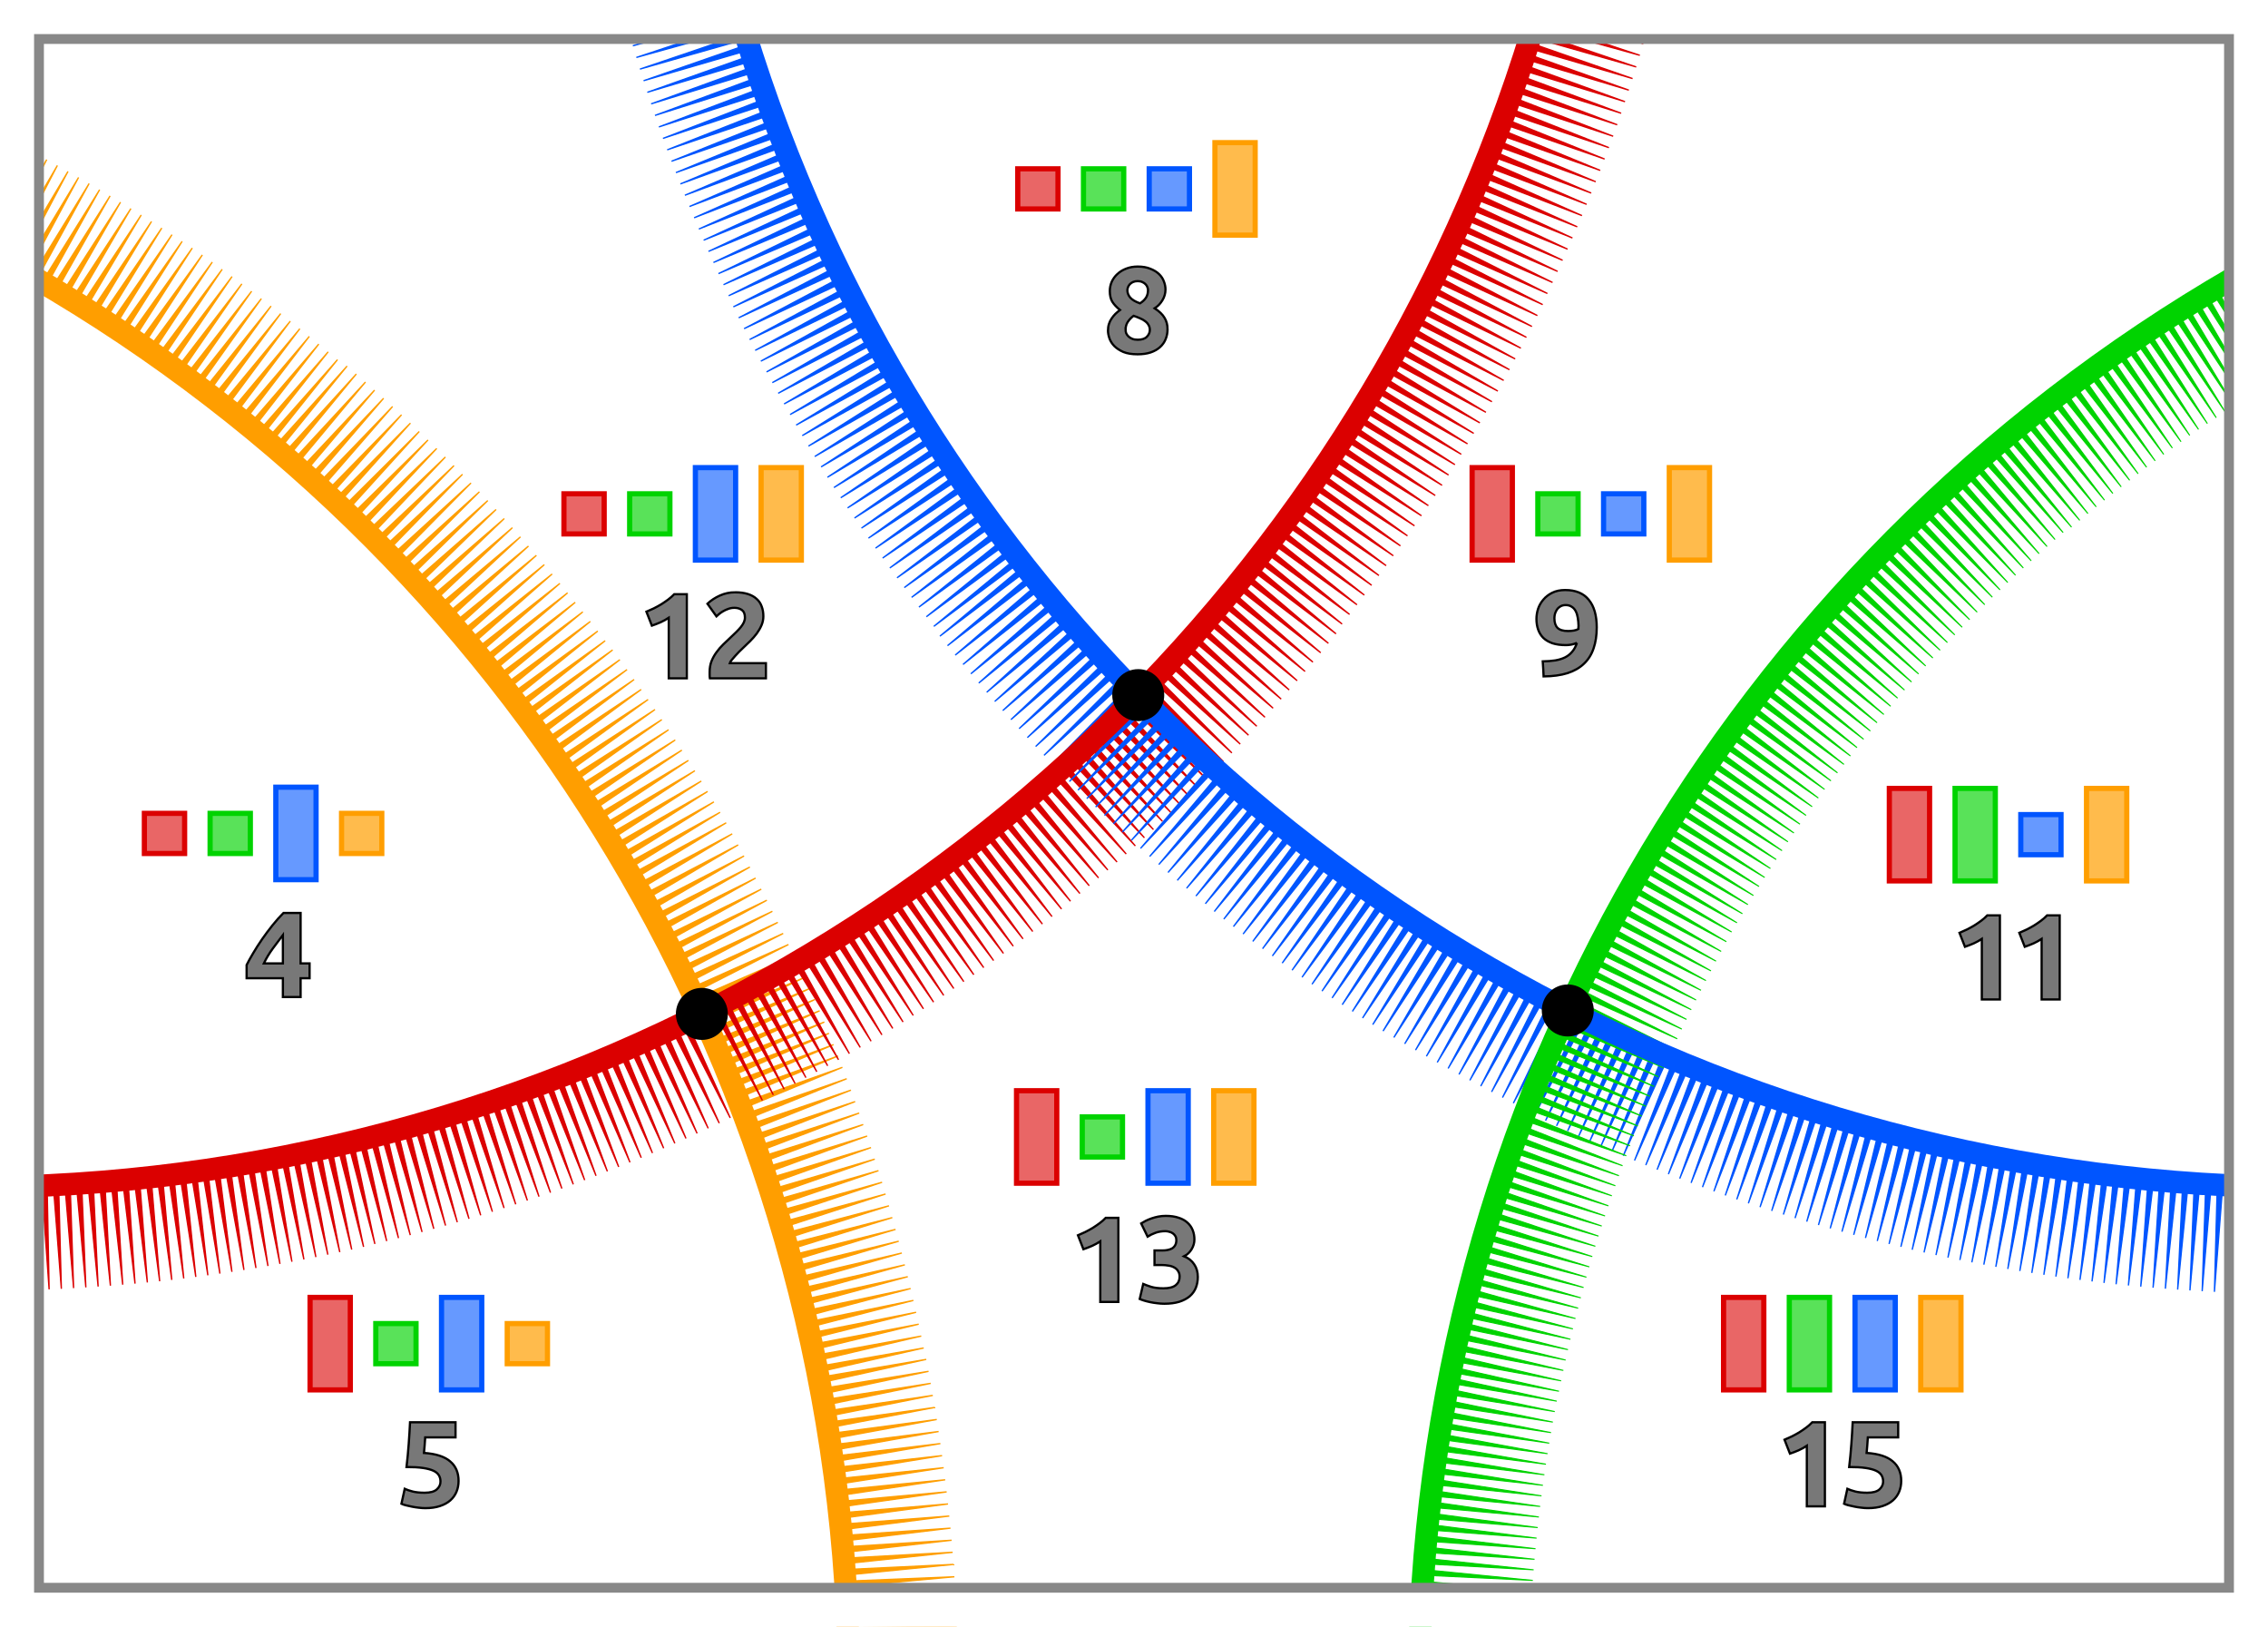 <?xml version="1.0" encoding="UTF-8" standalone="no"?>

<svg
   width="872.501"
   height="625.665"
   viewBox="0 0 230.849 165.541"
   version="1.1"
   inkscape:version="1.2.2 (b0a8486541, 2022-12-01, custom)"
   xmlns:inkscape="http://www.inkscape.org/namespaces/inkscape"
   xmlns:sodipodi="http://sodipodi.sourceforge.net/DTD/sodipodi-0.dtd"
   xmlns="http://www.w3.org/2000/svg"
   xmlns:svg="http://www.w3.org/2000/svg"
   xmlns:rdf="http://www.w3.org/1999/02/22-rdf-syntax-ns#"
   xmlns:cc="http://creativecommons.org/ns#"
   xmlns:dc="http://purl.org/dc/elements/1.1/"
   xmlns:xlink="http://www.w3.org/1999/xlink">


  <defs>

    <path id="spikes-inside" d="m 23.54,16.809 -0.015,0.03 -4.559,10.177 5.075,-9.93 0.013,-0.029 a 166.316,166.316 0 0 0 -0.513,-0.249 z m 1.044,0.505 -0.015,0.029 -4.63,10.145 5.144,-9.893 0.014,-0.032 A 166.316,166.316 0 0 0 24.583,17.314 Z m 1.045,0.506 -0.018,0.035 -4.7,10.112 5.213,-9.858 0.019,-0.04 A 166.316,166.316 0 0 0 25.629,17.819 Z m 1.045,0.513 -0.022,0.041 -4.771,10.079 5.281,-9.821 0.018,-0.038 a 166.316,166.316 0 0 0 -0.506,-0.261 z m 1.036,0.534 -0.019,0.034 -4.841,10.045 5.35,-9.784 0.017,-0.034 a 166.316,166.316 0 0 0 -0.506,-0.261 z m 1.037,0.535 -0.018,0.033 -4.911,10.011 5.418,-9.746 0.018,-0.037 A 166.316,166.316 0 0 0 28.746,19.401 Z m 1.039,0.536 -0.022,0.039 -4.981,9.977 5.486,-9.708 0.023,-0.046 a 166.316,166.316 0 0 0 -0.506,-0.261 z m 1.034,0.551 -0.022,0.037 -5.05,9.942 5.554,-9.67 0.018,-0.035 A 166.316,166.316 0 0 0 30.819,20.489 Z m 1.027,0.564 -0.018,0.03 -5.12,9.906 5.621,-9.631 0.016,-0.031 a 166.316,166.316 0 0 0 -0.5,-0.274 z m 1.029,0.565 -0.018,0.029 -5.188,9.87 5.688,-9.591 0.018,-0.034 a 166.316,166.316 0 0 0 -0.5,-0.274 z m 1.031,0.566 -0.021,0.035 -5.258,9.834 5.755,-9.551 0.018,-0.034 a 166.316,166.316 0 0 0 -0.495,-0.284 z m 1.02,0.591 -0.015,0.024 -5.326,9.797 5.821,-9.511 0.012,-0.023 a 166.316,166.316 0 0 0 -0.493,-0.287 z m 1.02,0.594 -0.011,0.017 -5.394,9.76 5.887,-9.47 0.011,-0.019 a 166.316,166.316 0 0 0 -0.494,-0.288 z m 1.022,0.595 -0.01,0.017 -5.462,9.721 5.954,-9.428 0.012,-0.022 a 166.316,166.316 0 0 0 -0.494,-0.288 z m 1.019,0.603 -0.01,0.015 -5.53,9.683 6.019,-9.387 0.006,-0.011 a 166.316,166.316 0 0 0 -0.486,-0.301 z m 0.987,0.61 -0.005,0.008 -5.598,9.644 6.084,-9.345 0.005,-0.008 a 166.316,166.316 0 0 0 -0.486,-0.3 z m 0.98,0.606 -0.007,0.011 -5.665,9.605 6.15,-9.302 0.008,-0.013 a 166.316,166.316 0 0 0 -0.486,-0.301 z m 0.986,0.61 -0.012,0.018 -5.731,9.565 6.215,-9.259 0.013,-0.023 a 166.316,166.316 0 0 0 -0.484,-0.302 z m 0.977,0.624 -0.012,0.018 -5.798,9.525 6.279,-9.215 0.009,-0.015 a 166.316,166.316 0 0 0 -0.477,-0.313 z m 0.97,0.635 -0.01,0.014 -5.865,9.484 6.343,-9.171 0.009,-0.014 A 166.316,166.316 0 0 0 42.886,27.652 Z m 0.97,0.635 -0.011,0.016 -5.93,9.443 6.407,-9.127 0.013,-0.02 a 166.316,166.316 0 0 0 -0.478,-0.313 z m 0.972,0.636 -0.018,0.025 -5.996,9.401 6.47,-9.082 0.014,-0.023 a 166.316,166.316 0 0 0 -0.471,-0.321 z m 0.958,0.658 -0.013,0.018 -6.062,9.36 6.534,-9.036 0.011,-0.017 a 166.316,166.316 0 0 0 -0.469,-0.325 z m 0.955,0.66 -0.011,0.015 -6.127,9.317 6.596,-8.991 0.011,-0.017 A 166.316,166.316 0 0 0 46.741,30.241 Z m 0.955,0.661 -0.014,0.019 -6.192,9.274 6.66,-8.944 0.016,-0.024 a 166.316,166.316 0 0 0 -0.47,-0.325 z m 0.953,0.666 -0.018,0.024 -6.256,9.23 6.722,-8.897 0.014,-0.021 A 166.316,166.316 0 0 0 48.649,31.569 Z m 0.939,0.686 -0.012,0.016 -6.321,9.187 6.784,-8.851 0.01,-0.015 a 166.316,166.316 0 0 0 -0.46,-0.337 z m 0.939,0.686 -0.011,0.014 -6.385,9.142 6.845,-8.803 0.012,-0.017 a 166.316,166.316 0 0 0 -0.461,-0.337 z m 0.941,0.687 -0.014,0.018 -6.448,9.098 6.907,-8.755 0.017,-0.024 A 166.316,166.316 0 0 0 51.468,33.627 Z m 0.931,0.699 -0.013,0.017 -6.512,9.052 6.968,-8.706 0.01,-0.013 a 166.316,166.316 0 0 0 -0.453,-0.349 z m 0.923,0.712 -0.007,0.009 -6.575,9.007 7.029,-8.657 0.007,-0.009 a 166.316,166.316 0 0 0 -0.453,-0.349 z m 0.919,0.708 -0.009,0.01 -6.637,8.961 7.088,-8.608 0.01,-0.014 A 166.316,166.316 0 0 0 54.241,35.747 Z m 0.881,0.679 -0.032,0.038 -6.7,8.914 7.148,-8.559 0.029,-0.039 a 166.316,166.316 0 0 0 -0.446,-0.354 z m 0.904,0.726 -0.029,0.035 -6.762,8.867 7.208,-8.509 0.026,-0.034 a 166.316,166.316 0 0 0 -0.442,-0.36 z m 0.901,0.732 -0.028,0.033 -6.824,8.819 7.267,-8.457 0.027,-0.035 A 166.316,166.316 0 0 0 56.926,37.883 Z m 0.901,0.733 -0.032,0.036 -6.885,8.771 7.326,-8.407 0.033,-0.041 a 166.316,166.316 0 0 0 -0.442,-0.359 z m 0.9,0.735 -0.037,0.042 -6.946,8.723 7.385,-8.356 0.032,-0.04 a 166.316,166.316 0 0 0 -0.433,-0.371 z m 0.884,0.756 -0.032,0.035 -7.007,8.674 7.442,-8.304 0.028,-0.035 a 166.316,166.316 0 0 0 -0.433,-0.371 z m 0.884,0.757 -0.029,0.033 -7.068,8.625 7.501,-8.252 0.029,-0.036 a 166.316,166.316 0 0 0 -0.433,-0.371 z m 0.885,0.758 -0.033,0.036 -7.128,8.576 7.558,-8.2 0.035,-0.042 A 166.316,166.316 0 0 0 61.379,41.622 Z m 0.876,0.767 -0.034,0.036 -7.187,8.526 7.615,-8.146 0.028,-0.034 a 166.316,166.316 0 0 0 -0.423,-0.381 z m 0.866,0.78 -0.027,0.028 -7.247,8.475 7.671,-8.093 0.025,-0.029 a 166.316,166.316 0 0 0 -0.423,-0.382 z m 0.866,0.782 -0.025,0.026 -7.305,8.424 7.728,-8.039 0.026,-0.03 A 166.316,166.316 0 0 0 63.987,43.951 Z m 0.868,0.782 -0.029,0.029 -7.364,8.374 7.784,-7.985 0.027,-0.032 a 166.316,166.316 0 0 0 -0.418,-0.387 z m 0.852,0.799 -0.022,0.022 -7.422,8.321 7.839,-7.93 0.019,-0.021 a 166.316,166.316 0 0 0 -0.414,-0.393 z m 0.848,0.805 -0.014,0.014 -7.481,8.27 7.895,-7.875 0.014,-0.016 A 166.316,166.316 0 0 0 66.555,46.337 Z m 0.848,0.806 -0.012,0.012 -7.538,8.218 7.949,-7.82 0.015,-0.017 A 166.316,166.316 0 0 0 67.403,47.143 Z m 0.841,0.802 -0.02,0.019 -7.595,8.164 8.004,-7.764 0.014,-0.016 a 166.316,166.316 0 0 0 -0.403,-0.403 z m 0.815,0.815 -0.017,0.016 -7.652,8.112 8.058,-7.709 0.014,-0.015 a 166.316,166.316 0 0 0 -0.404,-0.404 z m 0.82,0.82 -0.017,0.016 -7.708,8.058 8.111,-7.652 0.018,-0.018 a 166.316,166.316 0 0 0 -0.404,-0.404 z m 0.821,0.821 -0.023,0.021 -7.764,8.004 8.164,-7.595 0.025,-0.026 a 166.316,166.316 0 0 0 -0.403,-0.403 z m 0.812,0.828 -0.026,0.024 -7.82,7.949 8.217,-7.538 0.021,-0.022 a 166.316,166.316 0 0 0 -0.393,-0.414 z m 0.799,0.842 -0.021,0.019 -7.875,7.895 8.27,-7.48 0.02,-0.02 a 166.316,166.316 0 0 0 -0.393,-0.413 z m 0.799,0.841 -0.022,0.02 -7.93,7.84 8.322,-7.423 0.023,-0.023 A 166.316,166.316 0 0 0 73.11,52.91 Z m 0.8,0.842 -0.029,0.025 -7.985,7.784 8.374,-7.364 0.029,-0.028 A 166.316,166.316 0 0 0 73.91,53.753 Z m 0.785,0.857 -0.026,0.022 -8.039,7.728 8.425,-7.305 0.022,-0.021 a 166.316,166.316 0 0 0 -0.382,-0.423 z m 0.777,0.862 -0.022,0.019 -8.093,7.672 8.475,-7.247 0.021,-0.02 a 166.316,166.316 0 0 0 -0.382,-0.424 z m 0.779,0.863 -0.024,0.02 -8.146,7.615 8.526,-7.187 0.026,-0.024 A 166.316,166.316 0 0 0 76.251,56.334 Z m 0.779,0.864 -0.032,0.026 -8.199,7.558 8.576,-7.128 0.025,-0.023 a 166.316,166.316 0 0 0 -0.371,-0.434 z m 0.757,0.884 -0.022,0.018 -8.252,7.5 8.625,-7.067 0.019,-0.018 A 166.316,166.316 0 0 0 77.786,58.082 Z m 0.757,0.884 -0.019,0.015 -8.303,7.442 8.674,-7.007 0.019,-0.017 a 166.316,166.316 0 0 0 -0.371,-0.434 z m 0.757,0.885 -0.02,0.016 -8.356,7.385 8.723,-6.946 0.024,-0.021 a 166.316,166.316 0 0 0 -0.371,-0.433 z m 0.75,0.891 -0.021,0.017 -8.407,7.326 8.772,-6.885 0.017,-0.014 a 166.316,166.316 0 0 0 -0.36,-0.443 z m 0.732,0.9 -0.015,0.012 -8.457,7.267 8.819,-6.824 0.014,-0.012 a 166.316,166.316 0 0 0 -0.36,-0.443 z m 0.726,0.893 -0.117,0.089 -8.52,7.193 8.879,-6.746 0.116,-0.098 a 166.316,166.316 0 0 0 -0.357,-0.438 z m 0.733,0.902 -0.127,0.095 -8.571,7.133 8.926,-6.684 0.126,-0.104 a 166.316,166.316 0 0 0 -0.353,-0.44 z m 0.72,0.916 -0.128,0.094 -8.62,7.073 8.972,-6.622 0.12,-0.099 A 166.316,166.316 0 0 0 82.962,64.353 Z m 0.713,0.926 -0.124,0.09 -8.67,7.013 9.018,-6.559 0.119,-0.097 a 166.316,166.316 0 0 0 -0.344,-0.447 z m 0.715,0.928 -0.125,0.089 -8.718,6.953 9.063,-6.496 0.124,-0.099 a 166.316,166.316 0 0 0 -0.344,-0.446 z m 0.718,0.931 -0.131,0.093 -8.767,6.891 9.108,-6.433 0.123,-0.097 a 166.316,166.316 0 0 0 -0.333,-0.455 z m 0.696,0.951 -0.119,0.083 -8.815,6.83 9.153,-6.369 0.114,-0.088 a 166.316,166.316 0 0 0 -0.333,-0.456 z m 0.697,0.953 -0.111,0.076 -8.862,6.768 9.197,-6.305 0.109,-0.083 a 166.316,166.316 0 0 0 -0.333,-0.457 z m 0.699,0.957 -0.109,0.073 -8.909,6.706 9.241,-6.24 0.11,-0.083 a 166.316,166.316 0 0 0 -0.333,-0.456 z m 0.692,0.965 -0.102,0.068 -8.956,6.644 9.285,-6.176 0.096,-0.071 a 166.316,166.316 0 0 0 -0.322,-0.466 z m 0.677,0.979 -0.085,0.055 -9.002,6.582 9.328,-6.111 0.081,-0.059 a 166.316,166.316 0 0 0 -0.322,-0.466 z m 0.679,0.982 -0.071,0.046 -9.048,6.518 9.37,-6.046 0.072,-0.052 a 166.316,166.316 0 0 0 -0.323,-0.467 z m 0.681,0.984 -0.063,0.04 -9.093,6.454 9.412,-5.98 0.061,-0.043 a 166.316,166.316 0 0 0 -0.317,-0.471 z m 0.663,1 -0.04,0.025 -9.138,6.391 9.454,-5.914 0.036,-0.025 a 166.316,166.316 0 0 0 -0.312,-0.476 z m 0.658,1.005 -0.017,0.01 -9.182,6.327 9.495,-5.848 0.017,-0.012 a 166.316,166.316 0 0 0 -0.313,-0.477 z m 0.636,0.972 -0.021,0.012 -9.226,6.263 9.535,-5.782 0.024,-0.017 a 166.316,166.316 0 0 0 -0.313,-0.477 z m 0.629,0.969 -0.034,0.02 -9.27,6.198 9.575,-5.715 0.028,-0.019 A 166.316,166.316 0 0 0 92.515,77.856 Z m 0.61,0.986 -0.028,0.017 -9.313,6.133 9.615,-5.648 0.025,-0.017 A 166.316,166.316 0 0 0 93.124,78.842 Z m 0.61,0.988 -0.028,0.016 -9.356,6.068 9.654,-5.581 0.029,-0.019 a 166.316,166.316 0 0 0 -0.3,-0.485 z m 0.61,0.987 -0.035,0.02 -9.397,6.003 9.693,-5.513 0.039,-0.025 a 166.316,166.316 0 0 0 -0.3,-0.485 z m 0.599,0.994 -0.037,0.021 -9.439,5.937 9.731,-5.445 0.033,-0.021 a 166.316,166.316 0 0 0 -0.287,-0.492 z m 0.585,1.004 -0.032,0.018 -9.481,5.871 9.769,-5.377 0.031,-0.019 a 166.316,166.316 0 0 0 -0.287,-0.492 z m 0.585,1.003 -0.034,0.018 -9.521,5.805 9.806,-5.309 0.035,-0.022 A 166.316,166.316 0 0 0 96.114,83.817 Z m 0.585,1.004 -0.041,0.022 -9.561,5.738 9.843,-5.241 0.04,-0.024 A 166.316,166.316 0 0 0 96.699,84.821 Z m 0.565,1.014 -0.037,0.019 -9.601,5.671 9.88,-5.171 0.033,-0.019 A 166.316,166.316 0 0 0 97.264,85.835 Z m 0.559,1.019 -0.032,0.016 -9.64,5.604 9.915,-5.103 0.031,-0.018 a 166.316,166.316 0 0 0 -0.274,-0.5 z m 0.56,1.019 -0.033,0.017 -9.68,5.537 9.95,-5.033 0.036,-0.021 A 166.316,166.316 0 0 0 98.383,87.873 Z m 0.558,1.021 -0.04,0.02 -9.718,5.469 9.985,-4.964 0.033,-0.019 a 166.316,166.316 0 0 0 -0.261,-0.506 z m 0.533,1.033 -0.028,0.014 -9.755,5.401 10.02,-4.894 0.026,-0.014 a 166.316,166.316 0 0 0 -0.261,-0.507 z m 0.533,1.034 -0.023,0.011 -9.793,5.332 10.054,-4.823 0.025,-0.013 a 166.316,166.316 0 0 0 -0.262,-0.507 z m 0.534,1.034 -0.025,0.012 -9.83,5.264 10.087,-4.753 0.03,-0.016 a 166.316,166.316 0 0 0 -0.262,-0.507 z m 0.522,1.037 -0.029,0.013 -9.867,5.196 10.12,-4.682 0.024,-0.012 a 166.316,166.316 0 0 0 -0.249,-0.514 z m 0.492,1.017 -0.064,0.029 -9.903,5.126 10.152,-4.612 0.061,-0.032 a 166.316,166.316 0 0 0 -0.247,-0.512 z m 0.505,1.044 -0.066,0.029 -9.938,5.058 10.184,-4.541 0.067,-0.034 a 166.316,166.316 0 0 0 -0.248,-0.512 z m 0.506,1.045 -0.075,0.033 -9.973,4.988 10.216,-4.47 0.076,-0.038 a 166.316,166.316 0 0 0 -0.243,-0.514 z m 0.488,1.054 -0.073,0.032 -10.008,4.918 10.247,-4.398 0.069,-0.034 a 166.316,166.316 0 0 0 -0.235,-0.518 z m 0.479,1.059 -0.068,0.029 -10.042,4.848 10.277,-4.326 0.068,-0.033 a 166.316,166.316 0 0 0 -0.235,-0.518 z m 0.48,1.059 -0.07,0.029 -10.076,4.777 10.307,-4.255 0.073,-0.035 a 166.316,166.316 0 0 0 -0.234,-0.517 z m 0.48,1.06 -0.079,0.032 -10.108,4.707 10.337,-4.183 0.072,-0.034 a 166.316,166.316 0 0 0 -0.221,-0.523 z m 0.453,1.072 -0.067,0.026 -10.141,4.637 10.366,-4.111 0.063,-0.029 a 166.316,166.316 0 0 0 -0.221,-0.523 z m 0.452,1.072 -0.061,0.024 -10.173,4.566 10.394,-4.038 0.061,-0.027 a 166.316,166.316 0 0 0 -0.221,-0.524 z m 0.453,1.073 -0.062,0.024 -10.205,4.495 10.422,-3.966 0.066,-0.029 a 166.316,166.316 0 0 0 -0.221,-0.524 z m 0.444,1.077 -0.061,0.023 -10.237,4.423 10.449,-3.892 0.056,-0.024 a 166.316,166.316 0 0 0 -0.207,-0.53 z m 0.425,1.085 -0.048,0.018 -10.267,4.352 10.477,-3.819 0.045,-0.019 a 166.316,166.316 0 0 0 -0.208,-0.531 z m 0.425,1.085 -0.04,0.015 -10.297,4.28 10.503,-3.746 0.042,-0.018 a 166.316,166.316 0 0 0 -0.208,-0.531 z m 0.425,1.086 -0.039,0.014 -10.327,4.208 10.529,-3.673 0.042,-0.017 a 166.316,166.316 0 0 0 -0.205,-0.532 z m 0.408,1.093 -0.028,0.009 -10.355,4.136 10.554,-3.599 0.024,-0.009 a 166.316,166.316 0 0 0 -0.194,-0.536 z m 0.396,1.091 -0.024,0.008 -10.384,4.063 10.579,-3.525 0.023,-0.009 a 166.316,166.316 0 0 0 -0.194,-0.536 z m 0.394,1.087 -0.034,0.011 -10.412,3.991 10.603,-3.451 0.037,-0.014 a 166.316,166.316 0 0 0 -0.194,-0.536 z m 0.395,1.091 -0.046,0.015 -10.44,3.918 10.627,-3.378 0.041,-0.015 a 166.316,166.316 0 0 0 -0.182,-0.539 z m 0.369,1.1 -0.039,0.012 -10.467,3.845 10.651,-3.303 0.036,-0.013 a 166.316,166.316 0 0 0 -0.18,-0.541 z m 0.367,1.102 -0.038,0.011 -10.494,3.771 10.673,-3.229 0.038,-0.014 a 166.316,166.316 0 0 0 -0.18,-0.54 z m 0.367,1.101 -0.043,0.013 -10.52,3.698 10.695,-3.154 0.048,-0.017 a 166.316,166.316 0 0 0 -0.18,-0.54 z m 0.36,1.104 -0.05,0.015 -10.545,3.625 10.717,-3.079 0.044,-0.015 a 166.316,166.316 0 0 0 -0.166,-0.545 z m 0.339,1.111 -0.041,0.012 -10.57,3.551 10.738,-3.004 0.04,-0.013 A 166.316,166.316 0 0 0 110.965,117.8 Z m 0.34,1.112 -0.041,0.011 -10.595,3.477 10.76,-2.93 0.042,-0.014 a 166.316,166.316 0 0 0 -0.166,-0.545 z m 0.338,1.111 -0.048,0.012 -10.619,3.403 10.779,-2.854 0.052,-0.017 a 166.316,166.316 0 0 0 -0.165,-0.545 z m 0.323,1.116 -0.045,0.012 -10.642,3.329 10.799,-2.779 0.041,-0.013 a 166.316,166.316 0 0 0 -0.152,-0.549 z m 0.311,1.12 -0.038,0.009 -10.665,3.255 10.818,-2.703 0.037,-0.011 a 166.316,166.316 0 0 0 -0.152,-0.549 z m 0.311,1.12 -0.037,0.009 -10.688,3.18 10.837,-2.628 0.04,-0.012 a 166.316,166.316 0 0 0 -0.152,-0.549 z m 0.31,1.12 -0.043,0.01 -10.71,3.106 10.855,-2.552 0.04,-0.012 a 166.316,166.316 0 0 0 -0.142,-0.552 z m 0.285,1.127 -0.032,0.007 -10.731,3.031 10.872,-2.476 0.029,-0.008 a 166.316,166.316 0 0 0 -0.138,-0.553 z m 0.282,1.128 -0.024,0.005 -10.752,2.955 10.889,-2.4 0.025,-0.007 a 166.316,166.316 0 0 0 -0.139,-0.553 z m 0.281,1.127 -0.029,0.006 -10.772,2.88 10.906,-2.324 0.034,-0.009 a 166.316,166.316 0 0 0 -0.139,-0.553 z m 0.261,1.061 -0.165,0.034 -10.793,2.806 10.922,-2.248 0.158,-0.041 a 166.316,166.316 0 0 0 -0.122,-0.55 z m 0.252,1.134 -0.159,0.032 -10.812,2.73 10.937,-2.171 0.156,-0.039 a 166.316,166.316 0 0 0 -0.122,-0.55 z m 0.253,1.135 -0.158,0.03 -10.83,2.654 10.952,-2.095 0.159,-0.039 a 166.316,166.316 0 0 0 -0.122,-0.55 z m 0.253,1.136 -0.164,0.03 -10.849,2.579 10.967,-2.019 0.168,-0.04 a 166.316,166.316 0 0 0 -0.122,-0.55 z m 0.239,1.139 -0.162,0.029 -10.867,2.503 10.981,-1.942 0.157,-0.036 a 166.316,166.316 0 0 0 -0.109,-0.553 z m 0.224,1.143 -0.151,0.026 -10.884,2.427 10.994,-1.866 0.149,-0.033 a 166.316,166.316 0 0 0 -0.108,-0.554 z m 0.224,1.144 -0.146,0.024 -10.9,2.351 11.007,-1.789 0.148,-0.032 a 166.316,166.316 0 0 0 -0.109,-0.554 z m 0.224,1.145 -0.146,0.023 -10.917,2.275 11.019,-1.712 0.145,-0.03 a 166.316,166.316 0 0 0 -0.101,-0.556 z m 0.201,1.149 -0.131,0.02 -10.932,2.198 11.031,-1.635 0.127,-0.025 a 166.316,166.316 0 0 0 -0.094,-0.558 z m 0.194,1.151 -0.115,0.016 -10.947,2.122 11.042,-1.558 0.115,-0.022 a 166.316,166.316 0 0 0 -0.095,-0.558 z m 0.195,1.151 -0.105,0.014 -10.962,2.045 11.052,-1.481 0.109,-0.02 a 166.316,166.316 0 0 0 -0.094,-0.559 z m 0.191,1.153 -0.097,0.012 -10.976,1.969 11.062,-1.404 0.091,-0.017 a 166.316,166.316 0 0 0 -0.08,-0.561 z m 0.165,1.157 -0.069,0.008 -10.989,1.892 11.072,-1.326 0.067,-0.011 a 166.316,166.316 0 0 0 -0.08,-0.562 z m 0.165,1.158 -0.048,0.005 -11.002,1.815 11.081,-1.249 0.049,-0.008 a 166.316,166.316 0 0 0 -0.08,-0.563 z m 0.165,1.158 -0.032,0.004 -11.014,1.738 11.089,-1.171 0.038,-0.006 a 166.316,166.316 0 0 0 -0.081,-0.565 z m 0.151,1.152 -0.034,0.003 -11.027,1.661 11.097,-1.094 0.029,-0.005 a 166.316,166.316 0 0 0 -0.066,-0.565 z m 0.134,1.15 -0.036,0.003 -11.038,1.585 11.104,-1.017 0.035,-0.005 a 166.316,166.316 0 0 0 -0.066,-0.566 z m 0.134,1.153 -0.04,0.003 -11.048,1.507 11.111,-0.939 0.042,-0.006 a 166.316,166.316 0 0 0 -0.066,-0.565 z m 0.134,1.153 -0.051,0.004 -11.059,1.43 11.118,-0.861 0.051,-0.007 a 166.316,166.316 0 0 0 -0.058,-0.566 z m 0.112,1.156 -0.047,0.003 -11.069,1.353 11.123,-0.784 0.043,-0.005 a 166.316,166.316 0 0 0 -0.051,-0.567 z m 0.104,1.157 -0.043,0.003 -11.078,1.276 11.129,-0.706 0.044,-0.005 a 166.316,166.316 0 0 0 -0.052,-0.567 z m 0.105,1.157 -0.048,0.003 -11.087,1.198 11.133,-0.628 0.052,-0.006 a 166.316,166.316 0 0 0 -0.051,-0.567 z m 0.102,1.157 -0.057,0.003 -11.094,1.121 11.137,-0.55 0.051,-0.005 a 166.316,166.316 0 0 0 -0.037,-0.568 z m 0.075,1.159 -0.046,0.002 -11.102,1.043 11.141,-0.473 0.044,-0.004 a 166.316,166.316 0 0 0 -0.037,-0.568 z m 0.074,1.159 -0.044,0.002 -11.109,0.966 11.144,-0.395 0.045,-0.004 a 166.316,166.316 0 0 0 -0.037,-0.568 z m 0.075,1.159 -0.049,0.002 -11.116,0.888 11.147,-0.317 0.054,-0.004 a 166.316,166.316 0 0 0 -0.037,-0.569 z m 0.064,1.16 -0.05,0.001 -11.121,0.811 11.148,-0.239 0.045,-0.003 a 166.316,166.316 0 0 0 -0.022,-0.569 z m 0.045,1.161 -0.039,5.1e-4 -11.126,0.733 11.15,-0.162 0.038,-0.003 a 166.316,166.316 0 0 0 -0.022,-0.569 z m 0.045,1.161 -0.036,5.2e-4 -11.132,0.655 11.151,-0.084 0.039,-0.002 a 166.316,166.316 0 0 0 -0.022,-0.57 z m 0.045,1.161 -0.04,5.2e-4 -11.136,0.578 11.151,-0.006 0.042,-0.002 a 166.316,166.316 0 0 0 -0.017,-0.57 z m -0.007,1.162 -11.14,0.5 11.151,0.072 0.028,-0.001 a 166.316,166.316 0 0 0 -0.007,-0.571 z m 0.019,1.161 -11.143,0.422 11.15,0.15 0.027,-0.001 a 166.316,166.316 0 0 0 -0.007,-0.57 z m -0.043,1.151 -11.146,0.345 11.149,0.227 0.089,-0.003 a 166.316,166.316 0 0 0 -0.007,-0.568 z m 0.002,1.161 -11.148,0.267 11.147,0.305 0.079,-0.002 a 166.316,166.316 0 0 0 0.021,-0.563 166.316,166.316 0 0 0 0,-0.005 z m -0.006,1.161 -11.149,0.189 11.144,0.383 0.045,-5.2e-4 a 166.316,166.316 0 0 0 0.021,-0.569 z m -0.013,1.162 -11.15,0.111 11.141,0.461 h 0.018 a 166.316,166.316 0 0 0 0.021,-0.571 z m -0.02,1.161 -11.151,0.033 11.137,0.539 a 166.316,166.316 0 0 0 0.021,-0.571 z m -11.178,1.116 11.12,0.615 a 166.316,166.316 0 0 0 0.021,-0.571 z m -0.033,1.083 11.11,0.693 a 166.316,166.316 0 0 0 0.021,-0.571 z m -0.04,1.083 11.106,0.771 a 166.316,166.316 0 0 0 0.021,-0.571 z m -0.048,1.083 11.11,0.849 a 166.316,166.316 0 0 0 0.021,-0.572 z m -0.053,1.083 11.113,0.927 h 0.008 a 166.316,166.316 0 0 0 0.021,-0.571 z m -0.059,1.082 11.105,1.005 0.031,0.001 a 166.316,166.316 0 0 0 0.021,-0.571 l -0.015,-0.002 z m -0.066,1.082 11.099,1.082 0.059,0.003 a 166.316,166.316 0 0 0 0.022,-0.569 l -0.041,-0.004 z m -0.073,1.082 11.09,1.16 0.03,0.002 a 166.316,166.316 0 0 0 0.064,-0.567 l -0.049,-0.005 z m -0.078,1.081 11.068,1.236 a 166.316,166.316 0 0 0 0.064,-0.568 h -0.001 z m -0.086,1.08 11.024,1.309 a 166.316,166.316 0 0 0 0.064,-0.566 z m -0.105,1.078 10.999,1.383 a 166.316,166.316 0 0 0 0.064,-0.565 z m -0.121,1.076 10.99,1.46 a 166.316,166.316 0 0 0 0.064,-0.565 z m -0.121,1.076 10.981,1.537 a 166.316,166.316 0 0 0 0.064,-0.565 z m -0.129,1.076 10.98,1.615 a 166.316,166.316 0 0 0 0.064,-0.566 z m -0.135,1.075 10.985,1.694 a 166.316,166.316 0 0 0 0.064,-0.566 z m -0.143,1.074 10.998,1.775 a 166.316,166.316 0 0 0 0.064,-0.568 z m -0.15,1.073 10.996,1.854 0.022,0.003 a 166.316,166.316 0 0 0 0.064,-0.568 l -0.005,-0.001 z m -0.157,1.072 10.983,1.931 0.055,0.007 a 166.316,166.316 0 0 0 0.07,-0.565 l -0.04,-0.007 z m -0.163,1.071 10.969,2.007 0.017,0.002 a 166.316,166.316 0 0 0 0.106,-0.561 l -0.034,-0.006 z m -0.171,1.07 10.94,2.081 a 166.316,166.316 0 0 0 0.106,-0.562 z m -0.178,1.068 10.902,2.153 a 166.316,166.316 0 0 0 0.106,-0.561 z m -0.184,1.068 10.871,2.226 a 166.316,166.316 0 0 0 0.105,-0.56 z m -0.191,1.066 10.846,2.299 a 166.316,166.316 0 0 0 0.106,-0.559 z m -0.197,1.065 10.828,2.375 a 166.316,166.316 0 0 0 0.105,-0.559 z m -0.205,1.063 10.816,2.451 a 166.316,166.316 0 0 0 0.106,-0.559 z m -0.211,1.062 10.812,2.53 a 166.316,166.316 0 0 0 0.106,-0.56 z m -0.224,1.06 10.82,2.612 a 166.316,166.316 0 0 0 0.106,-0.561 z" />
    <path id="spikes-outside" d="m -412.925,-514.851 -5.061,9.902 a 166.316,166.316 0 0 1 0.514,0.249 z m 1.113,0.54 -5.13,9.868 a 166.316,166.316 0 0 1 0.514,0.249 z m 1.112,0.547 -5.196,9.827 a 166.316,166.316 0 0 1 0.513,0.248 z m 1.109,0.556 -5.258,9.778 a 166.316,166.316 0 0 1 0.506,0.261 z m 1.107,0.564 -5.331,9.75 a 166.316,166.316 0 0 1 0.505,0.264 z m 1.105,0.572 -5.401,9.717 a 166.316,166.316 0 0 1 0.506,0.264 z m 1.104,0.58 -5.468,9.676 a 166.316,166.316 0 0 1 0.505,0.264 z m 1.101,0.589 -5.53,9.629 a 166.316,166.316 0 0 1 0.501,0.272 z m 1.098,0.596 -5.602,9.597 a 166.316,166.316 0 0 1 0.498,0.278 z m 1.097,0.604 -5.673,9.566 a 166.316,166.316 0 0 1 0.498,0.278 z m 1.095,0.612 -5.741,9.528 a 166.316,166.316 0 0 1 0.499,0.279 z m 1.092,0.621 -5.804,9.482 a 166.316,166.316 0 0 1 0.496,0.283 z m 1.09,0.628 -5.875,9.449 a 166.316,166.316 0 0 1 0.49,0.294 z m 1.088,0.636 -5.948,9.419 a 166.316,166.316 0 0 1 0.491,0.292 z m 1.085,0.643 -6.016,9.382 a 166.316,166.316 0 0 1 0.491,0.293 z m 1.056,0.645 -6.076,9.332 a 166.316,166.316 0 0 1 0.489,0.294 z m 1.044,0.651 -6.14,9.287 a 166.316,166.316 0 0 1 0.482,0.307 z m 1.045,0.66 -6.208,9.25 a 166.316,166.316 0 0 1 0.482,0.307 z m 1.042,0.668 -6.272,9.204 a 166.316,166.316 0 0 1 0.482,0.307 z m 1.037,0.675 -6.331,9.153 a 166.316,166.316 0 0 1 0.481,0.306 z m 1.033,0.682 -6.393,9.105 a 166.316,166.316 0 0 1 0.473,0.321 z m 1.029,0.689 -6.461,9.068 a 166.316,166.316 0 0 1 0.473,0.321 z m 1.024,0.696 -6.524,9.024 a 166.316,166.316 0 0 1 0.472,0.321 z m 1.021,0.704 -6.584,8.972 a 166.316,166.316 0 0 1 0.472,0.32 z m 1.015,0.71 -6.642,8.92 a 166.316,166.316 0 0 1 0.463,0.334 z m 1.011,0.718 -6.711,8.883 a 166.316,166.316 0 0 1 0.464,0.334 z m 1.007,0.725 -6.775,8.839 a 166.316,166.316 0 0 1 0.463,0.334 z m 1.003,0.732 -6.834,8.789 a 166.316,166.316 0 0 1 0.463,0.334 z m 0.998,0.739 -6.889,8.732 a 166.316,166.316 0 0 1 0.453,0.348 z m 0.994,0.746 -6.959,8.696 a 166.316,166.316 0 0 1 0.453,0.347 z m 0.989,0.752 -7.023,8.652 a 166.316,166.316 0 0 1 0.453,0.348 z m 0.978,0.76 -7.081,8.598 a 166.316,166.316 0 0 1 0.453,0.348 z m 0.918,0.756 -7.116,8.52 a 166.316,166.316 0 0 1 0.444,0.356 z m 0.966,0.773 -7.179,8.475 a 166.316,166.316 0 0 1 0.442,0.36 z m 0.961,0.78 -7.241,8.428 a 166.316,166.316 0 0 1 0.442,0.36 z m 0.957,0.786 -7.298,8.375 a 166.316,166.316 0 0 1 0.442,0.36 z m 0.952,0.794 -7.349,8.316 a 166.316,166.316 0 0 1 0.438,0.364 z m 0.948,0.8 -7.41,8.268 a 166.316,166.316 0 0 1 0.431,0.372 z m 0.943,0.806 -7.473,8.222 a 166.316,166.316 0 0 1 0.431,0.373 z m 0.938,0.814 -7.531,8.17 a 166.316,166.316 0 0 1 0.431,0.373 z m 0.933,0.82 -7.582,8.112 a 166.316,166.316 0 0 1 0.43,0.373 z m 0.929,0.826 -7.641,8.06 a 166.316,166.316 0 0 1 0.42,0.386 z m 0.924,0.834 -7.705,8.016 a 166.316,166.316 0 0 1 0.421,0.385 z m 0.919,0.84 -7.764,7.965 a 166.316,166.316 0 0 1 0.421,0.385 z m 0.915,0.846 -7.817,7.908 a 166.316,166.316 0 0 1 0.42,0.385 z m 0.911,0.853 -7.874,7.855 a 166.316,166.316 0 0 1 0.409,0.398 z m 0.905,0.859 -7.941,7.81 a 166.316,166.316 0 0 1 0.41,0.399 z m 0.887,0.864 -7.995,7.756 a 166.316,166.316 0 0 1 0.41,0.398 z m 0.873,0.868 -8.041,7.692 a 166.316,166.316 0 0 1 0.41,0.398 z m 0.873,0.875 -8.087,7.63 a 166.316,166.316 0 0 1 0.397,0.409 z m 0.868,0.883 -8.147,7.578 a 166.316,166.316 0 0 1 0.398,0.409 z m 0.862,0.888 -8.201,7.523 a 166.316,166.316 0 0 1 0.398,0.41 z m 0.856,0.894 -8.249,7.461 a 166.316,166.316 0 0 1 0.397,0.41 z m 0.851,0.9 -8.291,7.395 a 166.316,166.316 0 0 1 0.386,0.421 z m 0.845,0.907 -8.352,7.345 a 166.316,166.316 0 0 1 0.386,0.421 z m 0.839,0.912 -8.406,7.289 a 166.316,166.316 0 0 1 0.386,0.42 z m 0.833,0.917 -8.454,7.228 a 166.316,166.316 0 0 1 0.386,0.42 z m 0.827,0.924 -8.495,7.161 a 166.316,166.316 0 0 1 0.376,0.428 z m 0.822,0.93 -8.554,7.109 a 166.316,166.316 0 0 1 0.374,0.431 z m 0.815,0.935 -8.608,7.053 a 166.316,166.316 0 0 1 0.373,0.431 z m 0.81,0.941 -8.657,6.992 a 166.316,166.316 0 0 1 0.373,0.433 z m 0.804,0.946 -8.7,6.928 a 166.316,166.316 0 0 1 0.367,0.436 z m 0.798,0.952 -8.755,6.872 a 166.316,166.316 0 0 1 0.361,0.443 z m 0.785,0.958 -8.808,6.814 a 166.316,166.316 0 0 1 0.361,0.443 z m 0.683,1.047 -8.763,6.66 a 166.316,166.316 0 0 1 0.357,0.438 z m 0.77,0.97 -8.799,6.59 a 166.316,166.316 0 0 1 0.355,0.438 z m 0.767,0.977 -8.845,6.529 a 166.316,166.316 0 0 1 0.343,0.447 z m 0.763,0.985 -8.897,6.471 a 166.316,166.316 0 0 1 0.343,0.448 z m 0.76,0.991 -8.943,6.41 a 166.316,166.316 0 0 1 0.343,0.448 z m 0.756,0.998 -8.983,6.345 a 166.316,166.316 0 0 1 0.343,0.448 z m 0.752,1.005 -9.03,6.284 a 166.316,166.316 0 0 1 0.331,0.457 z m 0.749,1.012 -9.088,6.229 a 166.316,166.316 0 0 1 0.331,0.458 z m 0.745,1.018 -9.139,6.171 a 166.316,166.316 0 0 1 0.331,0.459 z m 0.742,1.025 -9.186,6.11 a 166.316,166.316 0 0 1 0.331,0.459 z m 0.738,1.031 -9.237,6.051 a 166.316,166.316 0 0 1 0.318,0.469 z m 0.735,1.038 -9.301,6.002 a 166.316,166.316 0 0 1 0.319,0.469 z m 0.731,1.044 -9.36,5.947 a 166.316,166.316 0 0 1 0.319,0.471 z m 0.728,1.051 -9.414,5.89 a 166.316,166.316 0 0 1 0.32,0.471 z m 0.722,1.057 -9.471,5.833 a 166.316,166.316 0 0 1 0.307,0.481 z m 0.672,1.04 -9.519,5.772 a 166.316,166.316 0 0 1 0.307,0.482 z m 0.656,1.043 -9.554,5.703 a 166.316,166.316 0 0 1 0.306,0.481 z m 0.656,1.05 -9.587,5.631 a 166.316,166.316 0 0 1 0.306,0.482 z m 0.649,1.054 -9.616,5.559 a 166.316,166.316 0 0 1 0.292,0.489 z m 0.642,1.059 -9.664,5.496 a 166.316,166.316 0 0 1 0.292,0.489 z m 0.635,1.063 -9.703,5.43 a 166.316,166.316 0 0 1 0.292,0.489 z m 0.628,1.067 -9.736,5.36 a 166.316,166.316 0 0 1 0.292,0.489 z m 0.621,1.072 -9.762,5.286 a 166.316,166.316 0 0 1 0.278,0.497 z m 0.614,1.076 -9.81,5.223 a 166.316,166.316 0 0 1 0.278,0.498 z m 0.606,1.081 -9.851,5.156 a 166.316,166.316 0 0 1 0.278,0.498 z m 0.6,1.085 -9.884,5.086 a 166.316,166.316 0 0 1 0.278,0.498 z m 0.593,1.089 -9.911,5.012 a 166.316,166.316 0 0 1 0.268,0.503 z m 0.587,1.093 -9.955,4.949 a 166.316,166.316 0 0 1 0.264,0.505 z m 0.579,1.097 -9.997,4.882 a 166.316,166.316 0 0 1 0.264,0.506 z m 0.572,1.102 -10.032,4.813 a 166.316,166.316 0 0 1 0.264,0.505 z m 0.565,1.105 -10.06,4.74 a 166.316,166.316 0 0 1 0.259,0.508 z m 0.552,1.109 -10.096,4.671 a 166.316,166.316 0 0 1 0.249,0.514 z m 0.489,1.103 -10.093,4.585 a 166.316,166.316 0 0 1 0.248,0.511 z m 0.535,1.116 -10.122,4.512 a 166.316,166.316 0 0 1 0.248,0.513 z m 0.528,1.12 -10.144,4.438 a 166.316,166.316 0 0 1 0.248,0.512 z m 0.521,1.124 -10.173,4.367 a 166.316,166.316 0 0 1 0.233,0.518 z m 0.514,1.128 -10.211,4.299 a 166.316,166.316 0 0 1 0.233,0.518 z m 0.507,1.131 -10.243,4.228 a 166.316,166.316 0 0 1 0.233,0.518 z m 0.5,1.135 -10.267,4.154 a 166.316,166.316 0 0 1 0.233,0.518 z m 0.494,1.138 -10.293,4.081 a 166.316,166.316 0 0 1 0.218,0.526 z m 0.486,1.142 -10.334,4.014 a 166.316,166.316 0 0 1 0.218,0.526 z m 0.48,1.146 -10.368,3.944 a 166.316,166.316 0 0 1 0.218,0.526 z m 0.473,1.149 -10.395,3.872 a 166.316,166.316 0 0 1 0.218,0.526 z m 0.466,1.152 -10.42,3.798 a 166.316,166.316 0 0 1 0.203,0.532 z m 0.459,1.155 -10.464,3.733 a 166.316,166.316 0 0 1 0.203,0.533 z m 0.452,1.159 -10.501,3.663 a 166.316,166.316 0 0 1 0.203,0.533 z m 0.445,1.162 -10.531,3.592 a 166.316,166.316 0 0 1 0.203,0.533 z m 0.425,1.164 -10.543,3.513 a 166.316,166.316 0 0 1 0.188,0.538 z m 0.408,1.164 -10.571,3.441 a 166.316,166.316 0 0 1 0.188,0.539 z m 0.407,1.169 -10.597,3.368 a 166.316,166.316 0 0 1 0.187,0.538 z m 0.399,1.172 -10.615,3.292 a 166.316,166.316 0 0 1 0.187,0.538 z m 0.392,1.175 -10.625,3.214 a 166.316,166.316 0 0 1 0.177,0.541 z m 0.383,1.177 -10.654,3.142 a 166.316,166.316 0 0 1 0.171,0.543 z m 0.376,1.181 -10.682,3.068 a 166.316,166.316 0 0 1 0.172,0.544 z m 0.368,1.183 -10.7,2.994 a 166.316,166.316 0 0 1 0.172,0.544 z m 0.361,1.185 -10.711,2.917 a 166.316,166.316 0 0 1 0.166,0.544 z m 0.352,1.188 -10.735,2.842 a 166.316,166.316 0 0 1 0.156,0.549 z m 0.345,1.191 -10.763,2.769 a 166.316,166.316 0 0 1 0.156,0.549 z m 0.337,1.193 -10.783,2.694 a 166.316,166.316 0 0 1 0.156,0.549 z m 0.33,1.195 -10.795,2.618 a 166.316,166.316 0 0 1 0.155,0.548 z m 0.322,1.197 -10.816,2.544 a 166.316,166.316 0 0 1 0.14,0.552 z m 0.315,1.2 -10.846,2.47 a 166.316,166.316 0 0 1 0.14,0.553 z m 0.306,1.201 -10.869,2.396 a 166.316,166.316 0 0 1 0.14,0.553 z m 0.292,1.204 -10.877,2.318 a 166.316,166.316 0 0 1 0.14,0.553 z m 0.141,1.165 -10.759,2.214 a 166.316,166.316 0 0 1 0.122,0.55 z m 0.274,1.207 -10.782,2.141 a 166.316,166.316 0 0 1 0.122,0.551 z m 0.268,1.211 -10.798,2.066 a 166.316,166.316 0 0 1 0.122,0.55 z m 0.261,1.212 -10.808,1.99 a 166.316,166.316 0 0 1 0.122,0.55 z m 0.255,1.215 -10.814,1.912 a 166.316,166.316 0 0 1 0.106,0.554 z m 0.249,1.216 -10.844,1.84 a 166.316,166.316 0 0 1 0.106,0.554 z m 0.241,1.219 -10.866,1.766 a 166.316,166.316 0 0 1 0.106,0.555 z m 0.236,1.221 -10.883,1.69 a 166.316,166.316 0 0 1 0.106,0.554 z m 0.228,1.222 -10.891,1.614 a 166.316,166.316 0 0 1 0.091,0.557 z m 0.222,1.225 -10.925,1.542 a 166.316,166.316 0 0 1 0.09,0.559 z m 0.215,1.227 -10.955,1.468 a 166.316,166.316 0 0 1 0.09,0.56 z m 0.209,1.228 -10.978,1.393 a 166.316,166.316 0 0 1 0.09,0.56 z m 0.203,1.23 -10.994,1.317 a 166.316,166.316 0 0 1 0.08,0.562 z m 0.196,1.231 -11.031,1.244 a 166.316,166.316 0 0 1 0.074,0.565 z m 0.189,1.234 -11.067,1.169 a 166.316,166.316 0 0 1 0.074,0.565 z m 0.157,1.229 -11.072,1.091 a 166.316,166.316 0 0 1 0.074,0.566 z m 0.14,1.228 -11.06,1.012 a 166.316,166.316 0 0 1 0.069,0.565 z m 0.137,1.231 -11.069,0.935 a 166.316,166.316 0 0 1 0.058,0.567 z m 0.13,1.232 -11.08,0.858 a 166.316,166.316 0 0 1 0.058,0.567 z m 0.121,1.233 -11.084,0.781 a 166.316,166.316 0 0 1 0.058,0.567 z m 0.113,1.234 -11.079,0.703 a 166.316,166.316 0 0 1 0.058,0.566 z m 0.105,1.234 -11.083,0.626 a 166.316,166.316 0 0 1 0.042,0.568 z m 0.097,1.235 -11.095,0.549 a 166.316,166.316 0 0 1 0.041,0.568 z m 0.089,1.236 -11.1,0.472 a 166.316,166.316 0 0 1 0.042,0.568 z m 0.08,1.236 -11.095,0.394 a 166.316,166.316 0 0 1 0.041,0.567 z m 0.072,1.237 -11.094,0.315 a 166.316,166.316 0 0 1 0.025,0.57 z m 0.065,1.238 -11.109,0.238 a 166.316,166.316 0 0 1 0.025,0.57 z m 0.057,1.238 -11.115,0.161 a 166.316,166.316 0 0 1 0.025,0.569 z m 0.049,1.238 -11.113,0.083 a 166.316,166.316 0 0 1 0.025,0.569 z m 0.041,1.239 -11.109,0.006 a 166.316,166.316 0 0 1 0.008,0.57 z m -11.092,1.166 a 166.316,166.316 0 0 1 0.008,0.572 l 11.117,-0.5 z m 0.017,1.162 a 166.316,166.316 0 0 1 0.008,0.57 l 11.119,-0.421 z m 0.017,1.152 a 166.316,166.316 0 0 1 0.008,0.568 l 11.057,-0.342 z m 0.017,1.162 a 166.316,166.316 0 0 1 0,0.005 166.316,166.316 0 0 1 -0.025,0.563 l 11.073,-0.265 z m -0.051,1.161 a 166.316,166.316 0 0 1 -0.025,0.569 l 11.116,-0.189 z m -0.051,1.16 a 166.316,166.316 0 0 1 -0.025,0.571 l 11.15,-0.11 z m -0.051,1.161 a 166.316,166.316 0 0 1 -0.025,0.57 l 0.027,0.002 11.151,-0.033 -11.138,-0.538 z m -0.051,1.161 a 166.316,166.316 0 0 1 -0.025,0.569 l 0.046,0.003 11.151,0.045 -11.134,-0.617 z m -0.051,1.16 a 166.316,166.316 0 0 1 -0.025,0.568 l 0.059,0.004 11.151,0.122 -11.13,-0.694 z m -0.051,1.161 a 166.316,166.316 0 0 1 -0.025,0.567 l 0.065,0.005 11.149,0.201 -11.124,-0.772 z m -0.051,1.16 a 166.316,166.316 0 0 1 -0.025,0.568 l 0.062,0.005 11.148,0.279 -11.119,-0.85 z m -0.051,1.16 a 166.316,166.316 0 0 1 -0.025,0.568 l 0.054,0.005 11.145,0.356 -11.113,-0.927 z m -0.051,1.161 a 166.316,166.316 0 0 1 -0.025,0.569 l 0.038,0.004 11.142,0.434 -11.105,-1.005 z m -0.051,1.16 a 166.316,166.316 0 0 1 -0.025,0.57 l 0.015,0.002 11.139,0.512 -11.098,-1.083 z m -0.05,1.16 a 166.316,166.316 0 0 1 -0.025,0.571 l 11.122,0.589 -11.091,-1.16 z m -0.052,1.163 a 166.316,166.316 0 0 1 -0.025,0.57 l 11.081,0.664 z m -0.102,1.157 a 166.316,166.316 0 0 1 -0.074,0.567 l 0.007,5.1e-4 11.126,0.745 z m -0.151,1.152 a 166.316,166.316 0 0 1 -0.074,0.565 l 0.044,0.006 11.12,0.823 -11.063,-1.392 z m -0.151,1.152 a 166.316,166.316 0 0 1 -0.074,0.564 l 0.065,0.009 11.115,0.9 -11.054,-1.469 z m -0.152,1.151 a 166.316,166.316 0 0 1 -0.074,0.563 l 0.084,0.012 11.108,0.978 -11.043,-1.546 z m -0.151,1.151 a 166.316,166.316 0 0 1 -0.074,0.562 l 0.096,0.015 11.101,1.055 -11.032,-1.623 z m -0.151,1.151 a 166.316,166.316 0 0 1 -0.074,0.562 l 0.1,0.015 11.093,1.133 -11.021,-1.7 z m -0.151,1.151 a 166.316,166.316 0 0 1 -0.074,0.562 l 0.097,0.015 11.085,1.21 -11.008,-1.777 z m -0.151,1.151 a 166.316,166.316 0 0 1 -0.074,0.563 l 0.086,0.015 11.077,1.287 -10.996,-1.854 z m -0.151,1.15 a 166.316,166.316 0 0 1 -0.074,0.564 l 0.068,0.012 11.067,1.365 -10.982,-1.931 z m -0.151,1.151 a 166.316,166.316 0 0 1 -0.074,0.564 l 0.043,0.008 11.058,1.442 -10.969,-2.007 z m -0.151,1.15 a 166.316,166.316 0 0 1 -0.074,0.567 l 0.008,0.002 11.047,1.519 -10.955,-2.084 z m -0.151,1.151 a 166.316,166.316 0 0 1 -0.075,0.566 l 11.004,1.592 z m -0.153,1.153 a 166.316,166.316 0 0 1 -0.124,0.557 l 10.995,1.668 z m -0.252,1.133 a 166.316,166.316 0 0 1 -0.124,0.559 l 0.015,0.003 11.013,1.75 z m -0.251,1.135 a 166.316,166.316 0 0 1 -0.123,0.557 l 0.052,0.011 11,1.827 -10.892,-2.388 z m -0.252,1.133 a 166.316,166.316 0 0 1 -0.122,0.555 l 0.081,0.018 10.987,1.904 -10.875,-2.464 z m -0.251,1.134 a 166.316,166.316 0 0 1 -0.122,0.553 l 0.104,0.024 10.973,1.98 -10.858,-2.54 z m -0.251,1.134 a 166.316,166.316 0 0 1 -0.122,0.552 l 0.113,0.027 10.96,2.057 -10.84,-2.616 z" />

    <path id="number-0" transform="scale(.35)" d="m 8.819,-0.018 q 0,6.174 -2.364,9.49 -2.328,3.281 -6.456,3.281 -4.127,0 -6.491,-3.281 -2.328,-3.316 -2.328,-9.49 0,-3.069 0.6,-5.433 0.635,-2.364 1.799,-3.986 1.164,-1.623 2.787,-2.469 1.623,-0.847 3.634,-0.847 4.127,0 6.456,3.316 2.364,3.281 2.364,9.419 z m -5.362,0 q 0,-1.834 -0.176,-3.316 -0.176,-1.517 -0.564,-2.611 -0.388,-1.094 -1.058,-1.693 -0.67,-0.6 -1.658,-0.6 -0.988,0 -1.658,0.6 -0.635,0.6 -1.058,1.693 -0.388,1.094 -0.564,2.611 -0.176,1.482 -0.176,3.316 0,1.834 0.176,3.351 0.176,1.517 0.564,2.611 0.423,1.094 1.058,1.693 0.67,0.6 1.658,0.6 0.988,0 1.658,-0.6 0.67,-0.6 1.058,-1.693 0.388,-1.094 0.564,-2.611 0.176,-1.517 0.176,-3.351 z" />
    <path id="number-1" transform="scale(.35) translate(-4,0)" d="m -5.836,-7.144 q 1.023,-0.423 2.117,-0.953 1.129,-0.564 2.187,-1.199 1.058,-0.67 2.011,-1.376 0.988,-0.741 1.764,-1.552 h 3.669 V 12.224 H 0.656 V -5.38 q -1.058,0.706 -2.364,1.305 -1.305,0.564 -2.54,0.988 z" />
    <path id="number-2" transform="scale(.35)" d="m 7.804,-5.521 q 0,1.341 -0.529,2.575 -0.529,1.235 -1.376,2.399 -0.847,1.129 -1.905,2.187 -1.058,1.058 -2.081,2.011 -0.529,0.494 -1.164,1.129 -0.6,0.6 -1.164,1.235 -0.564,0.635 -1.023,1.199 -0.423,0.529 -0.529,0.882 H 8.545 V 12.506 H -7.754 q -0.07,-0.388 -0.07,-0.988 0,-0.6 0,-0.847 0,-1.693 0.529,-3.104 0.564,-1.411 1.446,-2.611 0.882,-1.235 1.976,-2.293 1.129,-1.058 2.222,-2.117 0.847,-0.811 1.588,-1.517 0.741,-0.741 1.305,-1.411 0.564,-0.706 0.882,-1.376 0.318,-0.706 0.318,-1.411 0,-1.552 -0.882,-2.187 -0.882,-0.635 -2.187,-0.635 -0.953,0 -1.799,0.318 -0.811,0.282 -1.517,0.706 -0.67,0.388 -1.164,0.811 -0.494,0.388 -0.741,0.635 l -2.611,-3.669 q 1.552,-1.446 3.598,-2.364 2.081,-0.953 4.445,-0.953 2.152,0 3.704,0.494 1.552,0.494 2.54,1.411 1.023,0.882 1.482,2.187 0.494,1.27 0.494,2.893 z" />
    <path id="number-3" transform="scale(.35)" d="m -1.302,12.771 q -0.952,0 -2.011,-0.141 -1.058,-0.106 -2.046,-0.318 -0.988,-0.212 -1.799,-0.459 -0.811,-0.247 -1.27,-0.459 l 1.023,-4.374 q 0.917,0.388 2.328,0.847 1.446,0.423 3.563,0.423 2.434,0 3.563,-0.917 1.129,-0.917 1.129,-2.469 0,-0.953 -0.423,-1.588 -0.388,-0.67 -1.094,-1.058 -0.706,-0.423 -1.693,-0.564 -0.953,-0.176 -2.046,-0.176 h -2.046 v -4.233 h 2.328 q 0.776,0 1.482,-0.141 0.741,-0.141 1.305,-0.459 0.564,-0.353 0.882,-0.917 0.353,-0.6 0.353,-1.482 0,-0.67 -0.282,-1.164 -0.282,-0.494 -0.741,-0.811 -0.423,-0.318 -1.023,-0.459 -0.564,-0.176 -1.164,-0.176 -1.517,0 -2.822,0.459 -1.27,0.459 -2.328,1.129 l -1.87,-3.845 q 0.564,-0.353 1.305,-0.741 0.776,-0.388 1.693,-0.706 0.917,-0.318 1.94,-0.529 1.058,-0.212 2.222,-0.212 2.152,0 3.704,0.529 1.587,0.494 2.611,1.446 1.023,0.917 1.517,2.187 0.494,1.235 0.494,2.716 0,1.446 -0.811,2.822 -0.811,1.341 -2.187,2.046 1.905,0.776 2.928,2.328 1.058,1.517 1.058,3.669 0,1.693 -0.564,3.14 -0.564,1.411 -1.764,2.469 -1.199,1.023 -3.069,1.623 -1.834,0.564 -4.374,0.564 z" />
    <path id="number-4" transform="scale(.35)" d="m 1.393,-5.803 q -1.376,1.799 -2.928,3.916 -1.552,2.117 -2.611,4.339 h 5.539 z M 6.544,-12.224 V 2.452 h 2.611 v 4.304 H 6.544 V 12.224 H 1.393 V 6.756 H -9.155 v -3.845 q 0.776,-1.552 1.94,-3.492 1.164,-1.976 2.575,-4.022 1.446,-2.081 3.034,-4.057 1.587,-1.976 3.175,-3.563 z" />
    <path id="number-5" transform="scale(.35)" d="m 3.071,4.762 q 0,-1.023 -0.459,-1.799 -0.459,-0.811 -1.587,-1.341 -1.129,-0.529 -3.034,-0.811 -1.905,-0.282 -4.798,-0.282 0.388,-3.281 0.635,-6.667 0.247,-3.387 0.388,-6.35 H 7.445 v 4.41 h -8.819 q -0.071,1.27 -0.176,2.469 -0.07,1.164 -0.176,2.046 5.151,0.353 7.585,2.434 2.469,2.046 2.469,5.715 0,1.693 -0.6,3.14 -0.6,1.446 -1.799,2.505 -1.199,1.058 -3.034,1.658 -1.799,0.6 -4.233,0.6 -0.953,0 -2.011,-0.141 -1.023,-0.106 -2.011,-0.318 -0.953,-0.176 -1.729,-0.388 -0.776,-0.212 -1.199,-0.423 l 0.953,-4.339 q 0.882,0.388 2.328,0.776 1.446,0.353 3.457,0.353 2.434,0 3.528,-0.953 1.094,-0.988 1.094,-2.293 z" />
    <path id="number-6" transform="scale(.35)" d="m -0.388,0.566 q -0.776,0 -1.658,0.141 -0.882,0.141 -1.376,0.388 0,0.141 -0.035,0.423 0,0.282 0,0.494 0,1.27 0.176,2.399 0.176,1.129 0.6,1.976 0.423,0.847 1.129,1.341 0.706,0.459 1.764,0.459 0.882,0 1.482,-0.353 0.635,-0.388 1.023,-0.953 0.423,-0.564 0.6,-1.235 0.212,-0.706 0.212,-1.341 0,-1.799 -0.917,-2.752 -0.882,-0.988 -2.999,-0.988 z m 0.67,-4.092 q 2.293,0 3.881,0.635 1.623,0.6 2.646,1.658 1.023,1.058 1.482,2.469 0.459,1.411 0.459,2.999 0,1.411 -0.529,2.893 -0.494,1.482 -1.552,2.681 -1.023,1.199 -2.646,1.976 -1.587,0.776 -3.775,0.776 -4.41,0 -6.703,-2.787 -2.293,-2.787 -2.293,-7.691 0,-3.528 1.094,-6.244 1.094,-2.716 3.104,-4.551 2.046,-1.87 4.904,-2.822 2.893,-0.988 6.491,-1.023 0.07,1.094 0.141,2.152 0.07,1.023 0.141,2.152 -1.799,0.035 -3.387,0.353 -1.552,0.282 -2.857,0.917 -1.27,0.635 -2.223,1.658 -0.953,0.988 -1.482,2.434 0.776,-0.353 1.587,-0.494 0.811,-0.141 1.517,-0.141 z" />
    <path id="number-7" transform="scale(.35)" d="m -5.062,12.241 q 0.212,-2.575 0.882,-5.362 0.67,-2.787 1.623,-5.468 0.988,-2.681 2.187,-5.045 1.199,-2.399 2.434,-4.127 H -8.555 V -12.241 H 8.555 v 3.81 q -1.129,1.235 -2.505,3.422 -1.341,2.187 -2.575,4.974 -1.199,2.752 -2.117,5.927 -0.882,3.175 -1.094,6.35 z" />
    <path id="number-8" transform="scale(.35)" d="m 8.661,5.45 q 0,1.587 -0.564,2.928 -0.529,1.305 -1.623,2.293 -1.094,0.988 -2.752,1.552 -1.623,0.529 -3.775,0.529 -2.469,0 -4.127,-0.67 -1.623,-0.706 -2.646,-1.729 -0.988,-1.023 -1.411,-2.223 -0.423,-1.235 -0.423,-2.258 0,-1.058 0.282,-1.94 0.282,-0.882 0.776,-1.587 0.494,-0.741 1.094,-1.341 0.635,-0.6 1.341,-1.129 -1.517,-1.235 -2.258,-2.434 -0.706,-1.199 -0.706,-3.069 0,-1.411 0.564,-2.716 0.6,-1.305 1.658,-2.258 1.058,-0.988 2.54,-1.552 1.517,-0.6 3.351,-0.6 2.152,0 3.669,0.635 1.552,0.6 2.54,1.552 0.988,0.953 1.411,2.152 0.459,1.164 0.459,2.328 0,1.693 -0.917,3.175 -0.882,1.446 -2.223,2.293 2.011,1.305 2.857,2.752 0.882,1.411 0.882,3.316 z m -12.206,0.212 q 0,0.423 0.176,0.953 0.212,0.494 0.635,0.917 0.423,0.423 1.094,0.706 0.67,0.282 1.623,0.282 1.834,0 2.681,-0.882 0.847,-0.882 0.847,-1.976 0,-0.811 -0.388,-1.446 -0.353,-0.635 -0.988,-1.094 -0.635,-0.494 -1.517,-0.847 -0.847,-0.388 -1.834,-0.706 -0.988,0.741 -1.658,1.729 -0.67,0.988 -0.67,2.364 z m 6.526,-11.606 q 0,-0.388 -0.176,-0.811 -0.141,-0.459 -0.529,-0.847 -0.353,-0.388 -0.917,-0.635 -0.564,-0.282 -1.376,-0.282 -0.776,0 -1.341,0.247 -0.564,0.247 -0.953,0.67 -0.353,0.388 -0.529,0.847 -0.176,0.459 -0.176,0.882 0,1.129 0.811,2.117 0.847,0.988 2.857,1.693 1.129,-0.706 1.729,-1.623 0.6,-0.917 0.6,-2.258 z" />
    <path id="number-9" transform="scale(.35)" d="m 0.441,-0.636 q 0.811,0 1.693,-0.141 0.882,-0.176 1.305,-0.459 v -0.318 q 0,-0.141 0,-0.282 0.035,-0.141 0.035,-0.247 -0.035,-1.27 -0.212,-2.364 -0.176,-1.129 -0.6,-1.94 -0.423,-0.847 -1.164,-1.305 -0.706,-0.494 -1.764,-0.494 -0.847,0 -1.482,0.353 -0.635,0.353 -1.023,0.917 -0.388,0.564 -0.6,1.235 -0.176,0.67 -0.176,1.305 0,1.905 0.917,2.822 0.953,0.917 3.069,0.917 z m 2.575,3.422 q -0.741,0.353 -1.658,0.529 -0.882,0.141 -1.517,0.141 -2.293,0 -3.916,-0.529 -1.623,-0.564 -2.681,-1.552 -1.023,-1.023 -1.517,-2.434 -0.494,-1.411 -0.494,-3.104 0,-1.411 0.459,-2.893 0.494,-1.482 1.517,-2.681 1.023,-1.235 2.575,-2.011 1.587,-0.811 3.81,-0.811 4.551,0 6.844,2.822 2.328,2.787 2.328,8.043 0,3.457 -0.917,6.103 -0.882,2.646 -2.787,4.445 -1.87,1.799 -4.798,2.752 -2.928,0.917 -6.95,0.953 -0.035,-1.129 -0.106,-2.187 -0.071,-1.058 -0.141,-2.187 2.011,-0.035 3.634,-0.282 1.623,-0.282 2.857,-0.882 1.235,-0.635 2.081,-1.658 0.882,-1.023 1.376,-2.575 z" />
    <path id="number-10" transform="scale(.35)" d="m 8.893,-12.753 c -1.341,0 -2.552,0.282 -3.633,0.846 -1.082,0.564 -2.011,1.388 -2.787,2.47 -0.776,1.082 -1.376,2.411 -1.799,3.986 -0.4,1.576 -0.6,3.387 -0.6,5.433 0,4.116 0.776,7.279 2.329,9.49 1.576,2.187 3.739,3.28 6.491,3.28 2.752,0 4.904,-1.093 6.456,-3.28 1.576,-2.211 2.364,-5.374 2.364,-9.49 0,-4.092 -0.788,-7.232 -2.364,-9.419 -1.552,-2.211 -3.704,-3.316 -6.456,-3.316 z m -18.45,0.564 c -0.517,0.541 -1.106,1.058 -1.764,1.552 -0.635,0.47 -1.305,0.929 -2.011,1.376 -0.706,0.423 -1.434,0.823 -2.187,1.199 -0.729,0.353 -1.435,0.67 -2.117,0.952 l 1.587,4.057 c 0.823,-0.282 1.67,-0.611 2.54,-0.988 0.87,-0.4 1.658,-0.835 2.364,-1.305 V 12.259 h 5.256 v -24.448 z m 18.45,3.951 c 0.659,0 1.211,0.2 1.658,0.599 0.447,0.4 0.8,0.964 1.058,1.693 0.259,0.729 0.447,1.599 0.564,2.611 0.118,0.988 0.176,2.093 0.176,3.316 0,1.223 -0.059,2.34 -0.176,3.351 -0.118,1.011 -0.306,1.882 -0.564,2.611 -0.259,0.729 -0.611,1.294 -1.058,1.693 -0.447,0.4 -1,0.599 -1.658,0.599 -0.659,0 -1.211,-0.2 -1.658,-0.599 -0.423,-0.4 -0.776,-0.964 -1.058,-1.693 -0.259,-0.729 -0.447,-1.599 -0.564,-2.611 -0.118,-1.011 -0.176,-2.128 -0.176,-3.351 0,-1.223 0.059,-2.328 0.176,-3.316 0.118,-1.011 0.306,-1.882 0.564,-2.611 0.282,-0.729 0.635,-1.294 1.058,-1.693 0.447,-0.4 1,-0.599 1.658,-0.599 z" />
    <path id="number-11" transform="scale(.35)" d="m -6.453,-12.224 c -0.517,0.541 -1.105,1.058 -1.764,1.552 -0.635,0.47 -1.305,0.929 -2.011,1.376 -0.706,0.423 -1.435,0.823 -2.187,1.199 -0.729,0.353 -1.435,0.67 -2.117,0.952 l 1.587,4.057 c 0.823,-0.282 1.67,-0.611 2.54,-0.988 0.87,-0.4 1.658,-0.835 2.364,-1.305 V 12.224 h 5.257 v -24.448 z m 17.392,0 c -0.517,0.541 -1.106,1.058 -1.764,1.552 -0.635,0.47 -1.305,0.929 -2.011,1.376 -0.706,0.423 -1.435,0.823 -2.187,1.199 -0.729,0.353 -1.434,0.67 -2.116,0.952 l 1.587,4.057 c 0.823,-0.282 1.67,-0.611 2.54,-0.988 0.87,-0.4 1.658,-0.835 2.364,-1.305 V 12.224 H 14.608 v -24.448 z" />
    <path id="number-12" transform="scale(.35)" d="m 8.452,-12.506 c -1.576,0 -3.057,0.317 -4.445,0.952 -1.364,0.611 -2.563,1.399 -3.598,2.364 l 2.61,3.669 c 0.165,-0.165 0.412,-0.376 0.741,-0.635 0.329,-0.282 0.717,-0.553 1.164,-0.811 0.47,-0.282 0.976,-0.518 1.517,-0.706 0.564,-0.212 1.164,-0.317 1.799,-0.317 0.87,0 1.599,0.212 2.187,0.635 0.588,0.423 0.882,1.152 0.882,2.187 0,0.47 -0.106,0.941 -0.317,1.411 -0.212,0.447 -0.506,0.905 -0.882,1.376 -0.376,0.447 -0.811,0.917 -1.305,1.411 -0.494,0.47 -1.023,0.976 -1.587,1.517 -0.729,0.706 -1.47,1.411 -2.223,2.117 -0.729,0.706 -1.388,1.47 -1.976,2.293 -0.588,0.8 -1.07,1.669 -1.446,2.61 -0.353,0.941 -0.529,1.976 -0.529,3.105 v 0.846 c 0,0.4 0.023,0.729 0.07,0.988 H 17.412 V 8.096 H 6.9 c 0.071,-0.235 0.247,-0.529 0.529,-0.882 0.306,-0.376 0.646,-0.776 1.023,-1.199 0.376,-0.423 0.764,-0.835 1.164,-1.235 0.423,-0.423 0.811,-0.799 1.164,-1.129 0.682,-0.635 1.376,-1.305 2.082,-2.011 0.706,-0.706 1.34,-1.435 1.905,-2.187 0.564,-0.776 1.023,-1.576 1.376,-2.399 0.353,-0.823 0.529,-1.681 0.529,-2.575 0,-1.082 -0.165,-2.046 -0.494,-2.893 -0.306,-0.87 -0.8,-1.6 -1.482,-2.187 -0.659,-0.611 -1.506,-1.082 -2.54,-1.411 -1.035,-0.329 -2.27,-0.494 -3.704,-0.494 z m -17.709,0.564 c -0.517,0.541 -1.106,1.058 -1.764,1.552 -0.635,0.47 -1.305,0.929 -2.011,1.376 -0.706,0.423 -1.434,0.823 -2.187,1.199 -0.729,0.353 -1.435,0.67 -2.117,0.952 l 1.587,4.057 c 0.823,-0.282 1.67,-0.611 2.54,-0.988 0.87,-0.4 1.658,-0.835 2.364,-1.305 V 12.506 h 5.257 v -24.448 z" />
    <path id="number-13" transform="scale(.35)" d="m 8.152,-12.771 c -0.776,0 -1.517,0.07 -2.223,0.211 -0.682,0.141 -1.328,0.318 -1.94,0.529 -0.611,0.212 -1.176,0.447 -1.693,0.706 -0.494,0.259 -0.929,0.505 -1.305,0.741 l 1.87,3.845 c 0.706,-0.447 1.482,-0.823 2.329,-1.129 0.87,-0.306 1.811,-0.459 2.822,-0.459 0.4,0 0.788,0.059 1.164,0.177 0.4,0.094 0.741,0.247 1.023,0.458 0.306,0.212 0.552,0.482 0.741,0.811 0.188,0.329 0.282,0.717 0.282,1.164 0,0.588 -0.117,1.082 -0.352,1.482 -0.212,0.376 -0.506,0.682 -0.882,0.917 -0.376,0.212 -0.811,0.365 -1.305,0.459 -0.47,0.094 -0.964,0.141 -1.482,0.141 H 4.871 v 4.233 h 2.046 c 0.729,0 1.411,0.059 2.046,0.176 0.659,0.094 1.223,0.282 1.693,0.564 0.47,0.259 0.835,0.611 1.093,1.058 0.282,0.423 0.424,0.953 0.424,1.588 0,1.035 -0.377,1.858 -1.129,2.47 -0.753,0.611 -1.94,0.917 -3.563,0.917 -1.411,0 -2.599,-0.141 -3.563,-0.423 -0.941,-0.306 -1.717,-0.588 -2.328,-0.847 L 0.567,11.394 c 0.306,0.141 0.729,0.294 1.27,0.459 0.541,0.165 1.141,0.317 1.799,0.458 0.659,0.141 1.341,0.247 2.046,0.318 0.706,0.094 1.376,0.141 2.011,0.141 1.693,0 3.151,-0.189 4.374,-0.565 1.246,-0.4 2.269,-0.941 3.069,-1.623 0.8,-0.706 1.387,-1.528 1.764,-2.469 0.376,-0.964 0.565,-2.011 0.565,-3.14 0,-1.435 -0.353,-2.658 -1.058,-3.669 -0.682,-1.035 -1.659,-1.811 -2.929,-2.328 0.917,-0.47 1.647,-1.153 2.187,-2.046 0.541,-0.917 0.811,-1.858 0.811,-2.822 0,-0.988 -0.165,-1.893 -0.494,-2.717 -0.329,-0.847 -0.835,-1.575 -1.517,-2.187 -0.682,-0.635 -1.552,-1.117 -2.611,-1.446 -1.035,-0.353 -2.27,-0.529 -3.704,-0.529 z m -17.463,0.564 c -0.517,0.541 -1.105,1.058 -1.764,1.552 -0.635,0.47 -1.305,0.929 -2.011,1.376 -0.706,0.423 -1.435,0.823 -2.187,1.199 -0.729,0.353 -1.435,0.67 -2.117,0.952 l 1.587,4.057 c 0.823,-0.282 1.67,-0.611 2.54,-0.988 0.87,-0.4 1.658,-0.835 2.364,-1.305 V 12.241 h 5.257 v -24.448 z" />
    <path id="number-14" transform="scale(.35)" d="m -9.645,-12.224 c -0.517,0.541 -1.105,1.058 -1.764,1.552 -0.635,0.47 -1.306,0.929 -2.011,1.376 -0.706,0.423 -1.434,0.823 -2.187,1.199 -0.729,0.353 -1.435,0.67 -2.117,0.952 l 1.587,4.057 c 0.823,-0.282 1.67,-0.611 2.54,-0.988 0.87,-0.4 1.658,-0.835 2.364,-1.305 V 12.224 h 5.257 v -24.448 z m 19.861,0 c -1.058,1.058 -2.117,2.246 -3.175,3.563 -1.058,1.317 -2.07,2.67 -3.034,4.057 -0.941,1.364 -1.799,2.704 -2.576,4.021 -0.776,1.294 -1.423,2.457 -1.94,3.492 v 3.845 H 10.04 V 12.224 h 5.15 V 6.755 h 2.611 v -4.304 h -2.611 V -12.224 Z m -0.176,6.421 v 8.255 H 4.501 c 0.706,-1.482 1.575,-2.928 2.61,-4.339 1.035,-1.411 2.011,-2.716 2.929,-3.916 z" />
    <path id="number-15" transform="scale(.35)" d="m -8.852,-12.488 c -0.517,0.541 -1.105,1.058 -1.764,1.552 -0.635,0.47 -1.305,0.929 -2.011,1.376 -0.706,0.423 -1.435,0.823 -2.187,1.199 -0.729,0.353 -1.435,0.67 -2.117,0.952 l 1.587,4.057 c 0.823,-0.282 1.67,-0.611 2.54,-0.988 0.87,-0.4 1.658,-0.835 2.363,-1.305 V 11.959 h 5.257 v -24.448 z m 11.748,0 c -0.094,1.976 -0.223,4.092 -0.388,6.35 -0.165,2.258 -0.376,4.48 -0.635,6.667 1.929,0 3.528,0.095 4.798,0.283 1.27,0.188 2.281,0.459 3.034,0.811 0.753,0.353 1.282,0.8 1.588,1.34 0.306,0.517 0.458,1.117 0.458,1.799 0,0.87 -0.364,1.635 -1.093,2.293 -0.729,0.635 -1.905,0.952 -3.528,0.952 -1.341,0 -2.493,-0.118 -3.457,-0.353 -0.964,-0.259 -1.741,-0.517 -2.329,-0.776 L 0.391,11.218 c 0.282,0.141 0.682,0.282 1.199,0.423 0.517,0.141 1.094,0.27 1.729,0.388 0.659,0.141 1.329,0.247 2.011,0.318 0.706,0.094 1.376,0.141 2.011,0.141 1.623,0 3.034,-0.2 4.233,-0.6 1.223,-0.4 2.234,-0.952 3.034,-1.658 0.8,-0.706 1.399,-1.541 1.799,-2.505 0.4,-0.964 0.6,-2.011 0.6,-3.14 0,-2.446 -0.823,-4.351 -2.47,-5.715 -1.623,-1.388 -4.151,-2.199 -7.585,-2.434 0.07,-0.588 0.129,-1.27 0.176,-2.046 0.07,-0.8 0.129,-1.623 0.176,-2.47 H 16.125 V -12.488 Z" />

  </defs>


  <g inkscape:groupmode="layer" inkscape:label="background" style="display:inline">
    <rect width="1322.917" height="1322.917" x="-473.664" y="-504.075" fill="#fff"/>
  </g>


  <g inkscape:groupmode="layer" inkscape:label="spikes" style="display:inline" transform="translate(12.53,9.772)">

    <!--outside circle 0-->
    <use xlink:href="#spikes-outside"
      transform="matrix(0.454,-0.891,-0.891,-0.454,-186.338,-434.755)"
      style="opacity:.85;fill:#ff9e00;stroke:#ff9e00;stroke-width:0.132;" />

    <!--outside circle 1-->
    <use xlink:href="#spikes-outside"
      transform="matrix(0.906,0.423,0.423,-0.906,578.16,-170.181)"
      style="opacity:.7;fill:#db0000;stroke:#db0000;stroke-width:0.132;" />

    <!--outside circle 2-->
    <use xlink:href="#spikes-outside"
      transform="rotate(155,-166.891,-126.272)"
      style="opacity:.7;fill:#0055ff;stroke:#0055ff;stroke-width:0.132;" />

    <!--inside circle 3-->
    <use xlink:href="#spikes-inside"
      transform="rotate(-117,123.752,58.636)"
      style="opacity:.8;fill:#00d300;stroke:#00d300;stroke-width:0.106;" />

  </g>


  <g inkscape:groupmode="layer" inkscape:label="lines" style="display:inline" transform="translate(-32,5.166)">

    <circle cy="166.99" cx="-47.897" r="166.316"
      style="fill:none;stroke:#ff9e00;stroke-width:2.275;stroke-linejoin:round;stroke-opacity:1" />
    <circle cx="28.905" cy="-50.669" r="166.316"
      style="fill:none;stroke:#db0000;stroke-width:2.275;stroke-linejoin:round;stroke-opacity:1" />
    <circle cx="266.805" cy="-50.669" r="166.316"
      style="fill:none;stroke:#0055ff;stroke-width:2.275;stroke-linejoin:round;stroke-opacity:1" />
    <circle cx="342.754" cy="166.99" r="166.316"
      style="fill:none;stroke:#00d300;stroke-width:2.275;stroke-linejoin:round;" />

    <circle cx="103.439" cy="98.01" r="2.646" />
    <circle cx="147.856" cy="65.571" r="2.646" />
    <circle cx="191.577" cy="97.661" r="2.646" />

  </g>


  <g inkscape:groupmode="layer" inkscape:label="binary" transform="translate(0, -4)">

    <!--cell 0-->
    <g transform="matrix(0.774,0,0,0.772,18.453,31.843)">
      <rect
         style="fill:#db0000;fill-opacity:0.6;stroke:#db0000;stroke-width:0.684"
         width="5.292" height="12.192" x="16.934" y="134.95" />
      <rect
         style="fill:#00d300;fill-opacity:0.65;stroke:#00d300;stroke-width:0.684"
         width="5.292" height="5.292" x="25.577" y="138.4" />
      <rect
         style="fill:#0055ff;fill-opacity:0.6;stroke:#0055ff;stroke-width:0.684"
         width="5.292" height="12.192" x="34.22" y="134.95" />
      <rect
         style="fill:#ff9e00;fill-opacity:0.7;stroke:#ff9e00;stroke-width:0.684"
         width="5.292" height="5.292" x="42.863" y="138.4" />
    </g>

    <!--cell 1-->
    <g transform="matrix(0.774,0,0,0.772,1.588,-20.077)">
      <rect
         style="fill:#db0000;fill-opacity:0.6;stroke:#db0000;stroke-width:0.684"
         width="5.292" height="5.292" x="16.934" y="138.4" />
      <rect
         style="fill:#00d300;fill-opacity:0.65;stroke:#00d300;stroke-width:0.684"
         width="5.292" height="5.292" x="25.577" y="138.4" />
      <rect
         style="fill:#0055ff;fill-opacity:0.6;stroke:#0055ff;stroke-width:0.684"
         width="5.292" height="12.192" x="34.22" y="134.95" />
      <rect
         style="fill:#ff9e00;fill-opacity:0.7;stroke:#ff9e00;stroke-width:0.684"
         width="5.292" height="5.292" x="42.863" y="138.4" />
    </g>

    <!--cell 2-->
    <g transform="matrix(0.774,0,0,0.772,44.293,-52.596)">
      <rect
         style="fill:#db0000;fill-opacity:0.6;stroke:#db0000;stroke-width:0.684"
         width="5.292" height="5.292" x="16.934" y="138.4" />
      <rect
         style="fill:#00d300;fill-opacity:0.65;stroke:#00d300;stroke-width:0.684"
         width="5.292" height="5.292" x="25.577" y="138.4" />
      <rect
         style="fill:#0055ff;fill-opacity:0.6;stroke:#0055ff;stroke-width:0.684"
         width="5.292" height="12.192" x="34.22" y="134.95" />
      <rect
         style="fill:#ff9e00;fill-opacity:0.7;stroke:#ff9e00;stroke-width:0.684"
         width="5.292" height="12.192" x="42.863" y="134.95" />
    </g>

    <!--cell 3-->
    <g transform="matrix(0.774,0,0,0.772,90.486,-85.666)">
      <rect
         style="fill:#db0000;fill-opacity:0.6;stroke:#db0000;stroke-width:0.684"
         width="5.292" height="5.292" x="16.934" y="138.4" />
      <rect
         style="fill:#00d300;fill-opacity:0.65;stroke:#00d300;stroke-width:0.684"
         width="5.292" height="5.292" x="25.577" y="138.4" />
      <rect
         style="fill:#0055ff;fill-opacity:0.6;stroke:#0055ff;stroke-width:0.684"
         width="5.292" height="5.292" x="34.22" y="138.4" />
      <rect
         style="fill:#ff9e00;fill-opacity:0.7;stroke:#ff9e00;stroke-width:0.684"
         width="5.292" height="12.192" x="42.863" y="134.95" />
    </g>

    <!--cell 4-->
    <g transform="matrix(0.774,0,0,0.772,136.733,-52.596)">
      <rect
         style="fill:#db0000;fill-opacity:0.6;stroke:#db0000;stroke-width:0.684"
         width="5.292" height="12.192" x="16.934" y="134.95" />
      <rect
         style="fill:#00d300;fill-opacity:0.65;stroke:#00d300;stroke-width:0.684"
         width="5.292" height="5.292" x="25.577" y="138.4" />
      <rect
         style="fill:#0055ff;fill-opacity:0.6;stroke:#0055ff;stroke-width:0.684"
         width="5.292" height="5.292" x="34.22" y="138.4" />
      <rect
         style="fill:#ff9e00;fill-opacity:0.7;stroke:#ff9e00;stroke-width:0.684"
         width="5.292" height="12.192" x="42.863" y="134.95" />
    </g>

    <!--cell 5-->
    <g transform="matrix(0.774,0,0,0.772,179.2,-19.952)">
      <rect
         style="fill:#db0000;fill-opacity:0.6;stroke:#db0000;stroke-width:0.684"
         width="5.292" height="12.192" x="16.934" y="134.95" />
      <rect
         style="fill:#00d300;fill-opacity:0.65;stroke:#00d300;stroke-width:0.684"
         width="5.292" height="12.192" x="25.577" y="134.95" />
      <rect
         style="fill:#0055ff;fill-opacity:0.6;stroke:#0055ff;stroke-width:0.684"
         width="5.292" height="5.292" x="34.22" y="138.4" />
      <rect
         style="fill:#ff9e00;fill-opacity:0.7;stroke:#ff9e00;stroke-width:0.684"
         width="5.292" height="12.192" x="42.863" y="134.95" />
    </g>

    <!--cell 6-->
    <g transform="matrix(0.774,0,0,0.772,162.327,31.843)">
      <rect
         style="fill:#db0000;fill-opacity:0.6;stroke:#db0000;stroke-width:0.684"
         width="5.292" height="12.192" x="16.934" y="134.95" />
      <rect
         style="fill:#00d300;fill-opacity:0.65;stroke:#00d300;stroke-width:0.684"
         width="5.292" height="12.192" x="25.577" y="134.95" />
      <rect
         style="fill:#0055ff;fill-opacity:0.6;stroke:#0055ff;stroke-width:0.684"
         width="5.292" height="12.192" x="34.22" y="134.95" />
      <rect
         style="fill:#ff9e00;fill-opacity:0.7;stroke:#ff9e00;stroke-width:0.684"
         width="5.292" height="12.192" x="42.863" y="134.95" />
    </g>

    <!--cell 7-->
    <g transform="matrix(0.774,0,0,0.772,90.361,10.811)">
      <rect
         style="fill:#db0000;fill-opacity:0.6;stroke:#db0000;stroke-width:0.684"
         width="5.292" height="12.192" x="16.934" y="134.95" />
      <rect
         style="fill:#00d300;fill-opacity:0.65;stroke:#00d300;stroke-width:0.684"
         width="5.292" height="5.292" x="25.577" y="138.4" />
      <rect
         style="fill:#0055ff;fill-opacity:0.6;stroke:#0055ff;stroke-width:0.684"
         width="5.292" height="12.192" x="34.22" y="134.95" />
      <rect
         style="fill:#ff9e00;fill-opacity:0.7;stroke:#ff9e00;stroke-width:0.684"
         width="5.292" height="12.192" x="42.863" y="134.95" />
    </g>

  </g>


  <g inkscape:groupmode="layer" inkscape:label="numbers" transform="translate(12.5,8.2)" style="fill-opacity:.53;stroke:black;stroke-width:.65;">

    <use xlink:href="#number-5" x="31.26" y="140.899" />
    <use xlink:href="#number-4" x="15.806" y="88.979" />
    <use xlink:href="#number-12" x="57.364" y="53.45" transform="translate(2, 3)" />
    <use xlink:href="#number-8" x="103.307" y="23.39" />
    <use xlink:href="#number-9" x="148.956" y="53.238" transform="translate(-2, 3)" />
    <use xlink:href="#number-11" x="192.035" y="89.428" transform="translate(0, -.2)" />
    <use xlink:href="#number-15" x="175.063" y="140.899" />
    <use xlink:href="#number-13" x="103.307" y="120" />

  </g>


  <g inkscape:groupmode="layer" inkscape:label="mask" transform="translate(-20.889,-27.208)">
    <path d="M -22.514,-13.756 V 236.58 h 317.654 V -13.756 Z M 24.857,31.177 H 247.769 V 188.78 H 24.857 Z"
      style="opacity:1;fill:#ffffff;stroke:#888888;stroke-width:1;stroke-linejoin:miter;" />
  </g>


</svg>